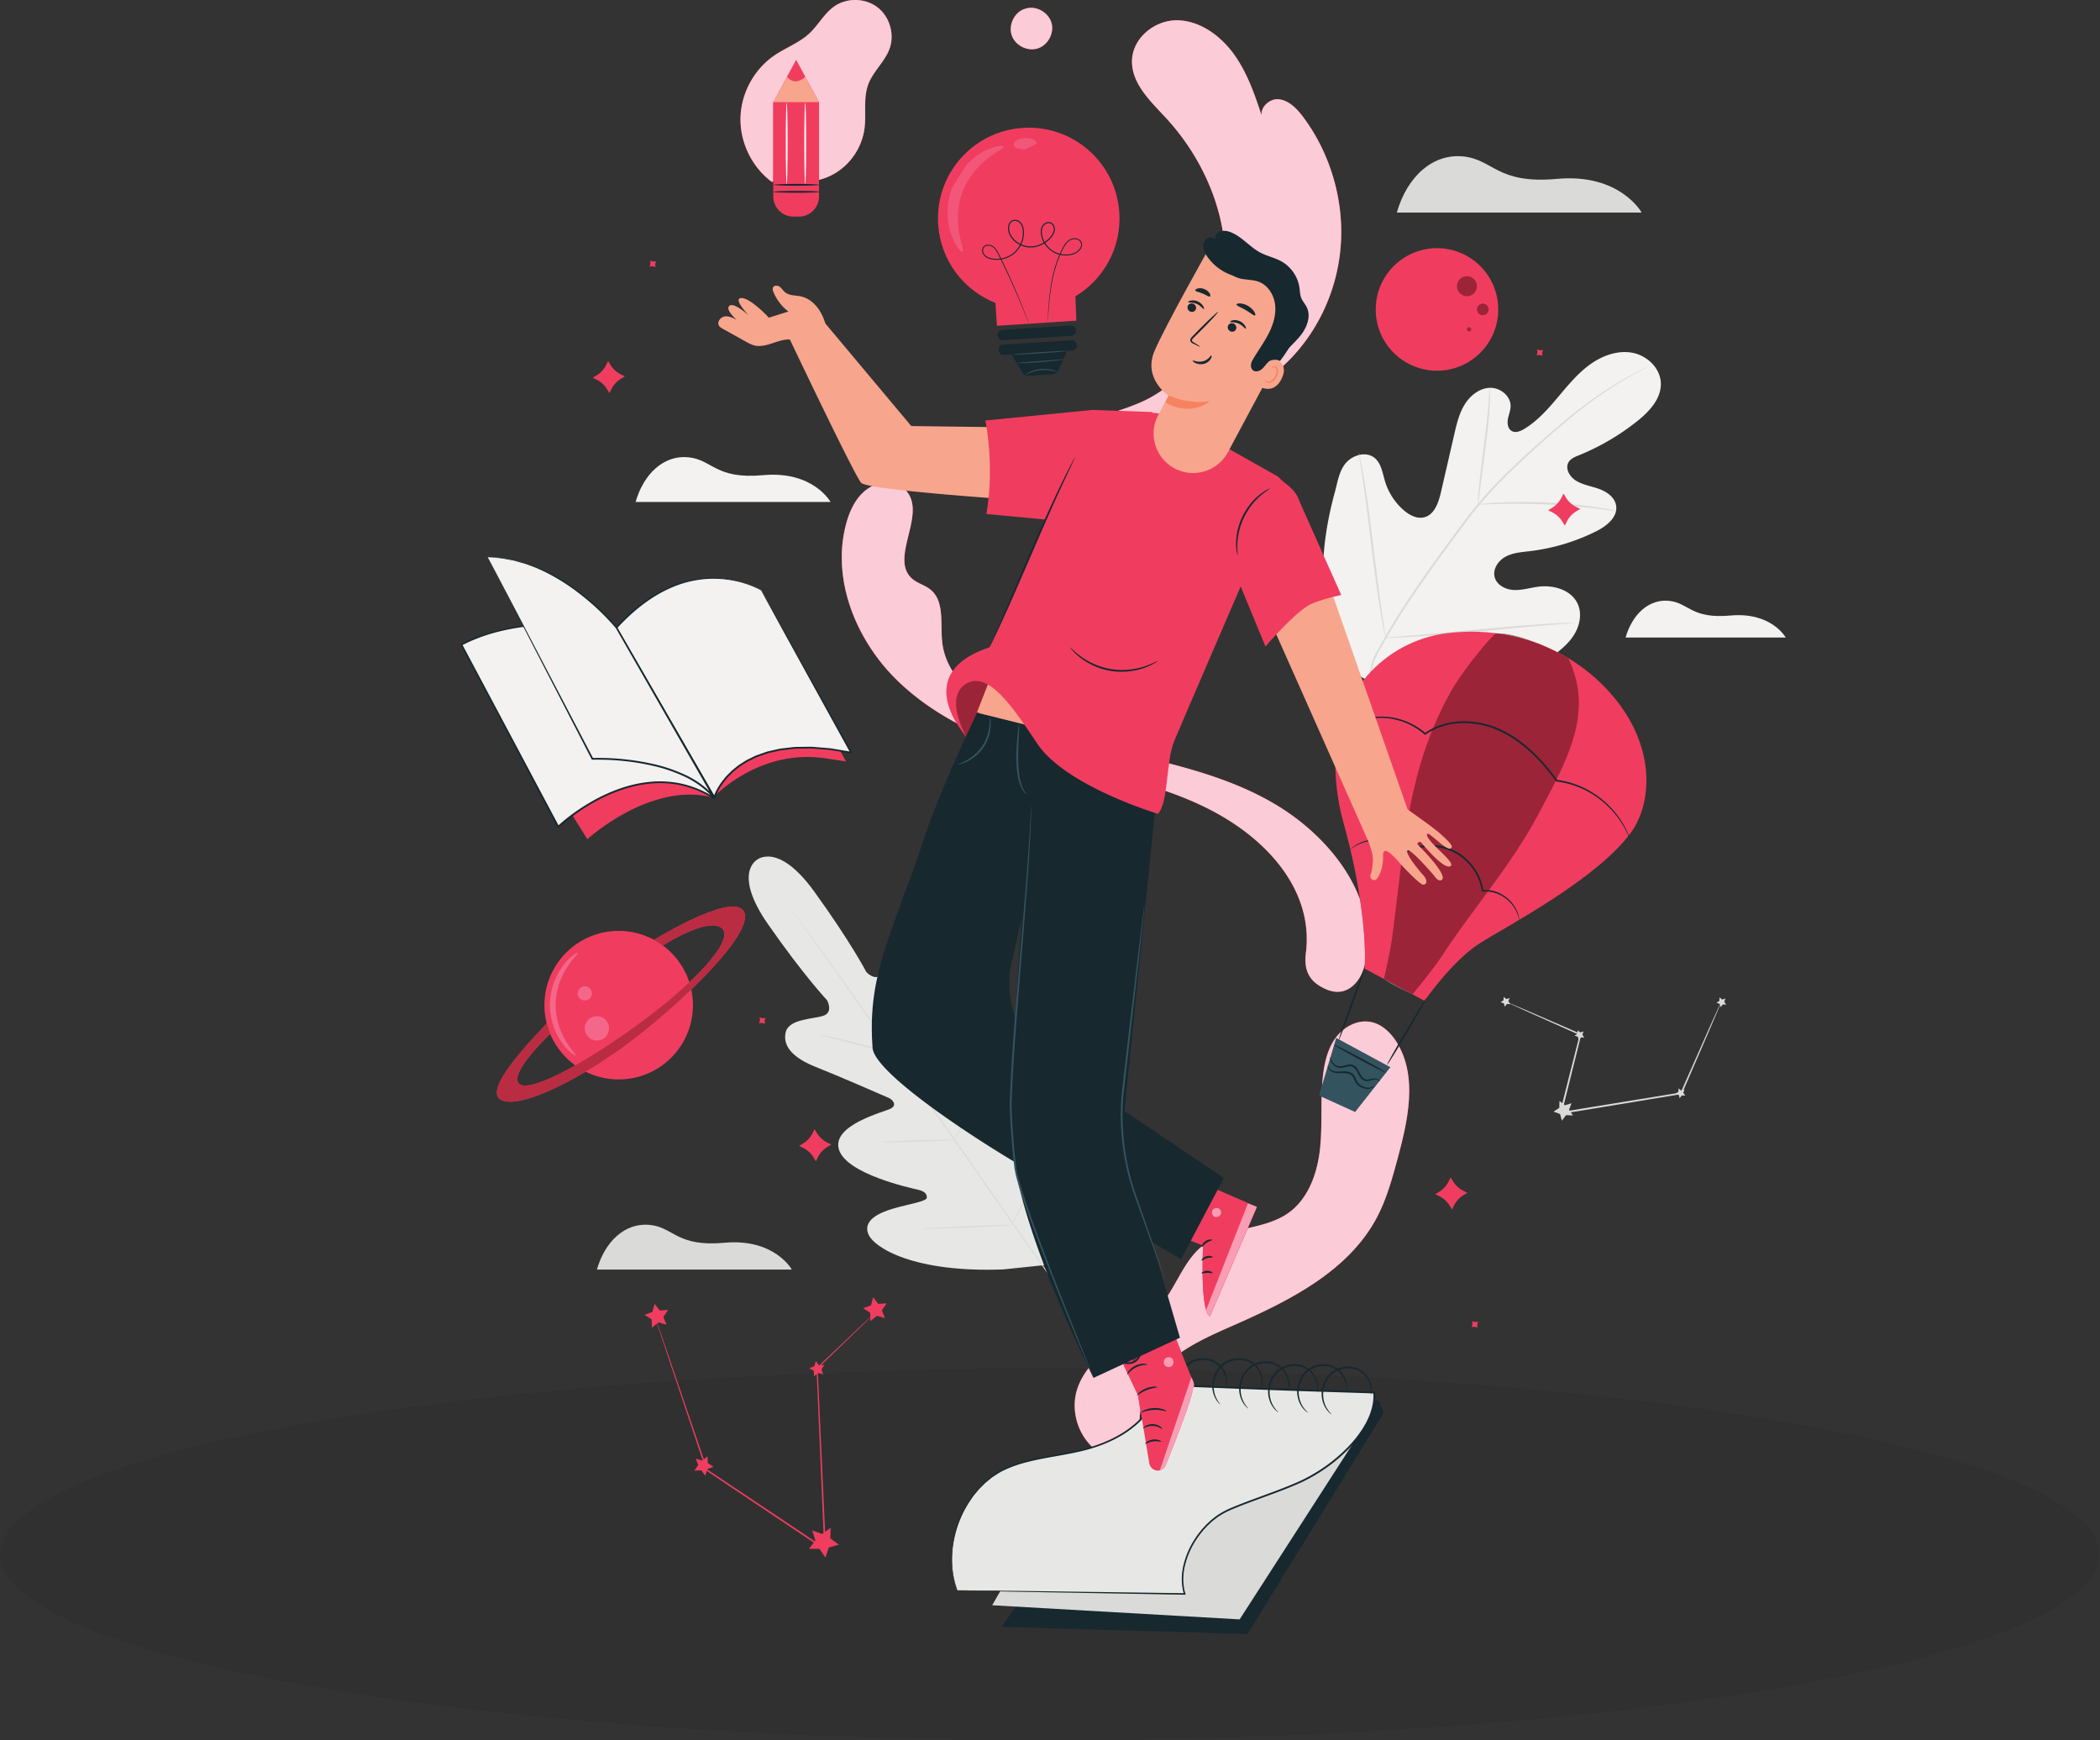 <svg width="752" height="623" fill="none" xmlns="http://www.w3.org/2000/svg"><rect width="100%" height="100%" fill="#333333" stroke="none"/><ellipse cx="375.93" cy="556.5" rx="375.836" ry="66.5" fill="#000" fill-opacity=".07"/><path d="M500.199 76.096h87.668s-7.752-14.108-30.319-12.055c-21.552 1.961-22.648-6.94-33.605-8.036-10.96-1.096-20.092 7.305-23.744 20.09z" fill="#DADBD8"/><path d="M271.052 307.854s-8.782 4.752 4.005 23.094c12.786 18.344 21.106 27.15 21.106 27.15s2.417 4.335-1.34 5.578c-3.758 1.244-12.435 1.058-13.502 6.014-1.108 5.139 3.083 9.266 10.848 12.322 7.765 3.056 24.531 10.374 26.045 11.042 1.486.658 3.153 2.599.729 3.856-2.424 1.256-21.246 5.882-18.516 14.683 2.729 8.799 25.76 13.759 28.268 14.348 2.507.592 3.215 1.521 3.201 2.856-.013 1.333-6.486 2.292-11.786 3.825-5.3 1.536-11.175 4.244-9.175 9.19 2 4.945 16.475 13.918 48.444 12.663l14.776-1.553 6.292-13.532c11.7-29.778 7.987-46.397 3.975-49.913-4.012-3.516-8.503 1.143-11.696 5.643-3.192 4.5-6.226 10.298-7.49 9.873-1.264-.427-1.909-1.401-1.642-3.963.266-2.562 3.157-25.944-4.255-31.416-7.413-5.47-17.972 10.783-19.956 12.659-1.984 1.876-3.269-.337-3.4-1.956-.133-1.649-1.532-19.891-1.864-28.229-.332-8.338-2.851-13.652-8.068-14.298-5.031-.621-7.711 7.634-10.12 10.774-2.409 3.14-5.708-.568-5.708-.568s-5.58-10.755-18.699-28.863c-13.117-18.107-20.643-11.169-20.643-11.169" fill="#E7E8E5"/><path d="M375.393 456.277c-9.581-13.336-26.213-37.325-40.598-57.846-14.38-20.515-27.418-39.078-36.93-52.462-4.756-6.674-8.607-12.082-11.282-15.837l-3.065-4.309-.788-1.127a6.81 6.81 0 0 1-.255-.395s.105.12.293.366l.825 1.101 3.135 4.259c2.719 3.7 6.614 9.082 11.402 15.753 9.582 13.336 22.662 31.871 37.042 52.385 14.387 20.523 30.973 44.54 40.487 57.924" fill="#DADBD8"/><path d="M293.448 370.437c.007-.032.386.02 1.066.144.68.119 1.658.32 2.865.582 2.412.525 5.725 1.336 9.365 2.297l9.308 2.495 2.824.738c.668.171 1.035.28 1.028.311-.006.032-.385-.017-1.066-.135a68.1 68.1 0 0 1-2.863-.597c-2.408-.551-5.709-1.404-9.348-2.365l-9.323-2.427-2.829-.724c-.667-.176-1.033-.288-1.027-.319zm27.332 5.491c-.124-.028 1.247-6.931 3.063-15.42 1.817-8.49 3.389-15.348 3.515-15.323.124.028-1.247 6.929-3.063 15.421-1.817 8.487-3.391 15.347-3.515 15.322zm20.667 32.505c-.027-.016.141-.369.472-.991l1.415-2.625c1.19-2.217 2.821-5.287 4.497-8.739a230.614 230.614 0 0 0 4.105-8.93l1.195-2.732c.285-.644.457-.995.487-.983.029.011-.086.384-.32 1.049-.236.666-.592 1.62-1.06 2.791a133.55 133.55 0 0 1-3.992 9.007 137.098 137.098 0 0 1-4.628 8.697 83.089 83.089 0 0 1-1.543 2.555c-.379.596-.6.916-.628.901zm-25.815.473c-.001-.03.358-.073 1.008-.121l2.752-.159c2.324-.114 5.536-.241 9.084-.352 3.551-.11 6.766-.185 9.092-.216l2.756-.012c.652.007 1.014.026 1.014.059.001.031-.358.072-1.007.12l-2.752.16c-2.325.113-5.537.24-9.087.351-3.549.11-6.764.186-9.09.216l-2.758.013c-.65-.007-1.01-.025-1.012-.059zm14.599 31.016c-.001-.032.459-.082 1.291-.143l3.526-.217a913.13 913.13 0 0 1 11.642-.543c4.548-.185 8.665-.327 11.648-.408l3.53-.069c.835-.007 1.298.005 1.299.036.001.032-.459.082-1.291.142-.918.056-2.102.13-3.526.219-2.978.163-7.094.356-11.643.541-4.547.186-8.664.328-11.647.407-1.424.029-2.61.055-3.53.072-.835.007-1.298-.005-1.299-.037zm32.138-1.534c-.028-.014.176-.466.567-1.27.432-.875.995-2.015 1.673-3.392 1.41-2.866 3.34-6.831 5.348-11.268a373.26 373.26 0 0 0 4.958-11.45l1.452-3.492c.346-.824.552-1.274.581-1.262.029.012-.119.482-.415 1.326-.294.846-.74 2.059-1.316 3.551a215.676 215.676 0 0 1-4.84 11.517 219.635 219.635 0 0 1-5.477 11.227 135.268 135.268 0 0 1-1.805 3.328c-.44.777-.698 1.2-.726 1.185z" fill="#DADBD8"/><path d="M486.363 241.617c-15.875-17.796-14.348-43.487-8.343-65.484 1.003-3.671 1.521-7.67 4.049-10.5 2.532-2.831 7.166-4.076 10.11-1.732 2.442 1.945 2.882 5.426 3.794 8.434a22.252 22.252 0 0 0 6.718 10.348c2.066 1.782 4.806 3.22 7.436 2.488 3.61-1.005 5.032-5.326 5.881-9.014l4.747-20.614c.849-3.686 1.729-7.448 3.701-10.67 1.972-3.223 5.272-5.87 9.005-6.022 3.736-.15 7.588 2.895 7.474 6.674-.047 1.572-.722 3.056-.982 4.608-.26 1.553.052 3.412 1.403 4.181 1.368.78 3.088.085 4.443-.732 4.681-2.816 8.393-6.995 11.93-11.185 3.539-4.192 7.032-8.514 11.439-11.751 4.408-3.237 9.94-5.32 15.281-4.369 5.344.95 10.19 5.534 10.296 11.026.107 5.506-4.168 10.054-8.458 13.475a84.419 84.419 0 0 1-20.972 12.256c-1.356.549-2.824 1.141-3.592 2.4-1.38 2.264.368 5.253 2.601 6.635 2.527 1.564 5.571 1.982 8.361 3.001 2.791 1.017 5.6 3.021 6.044 5.991.616 4.12-3.464 7.318-7.172 9.168a72.344 72.344 0 0 1-23.682 7.092c-2.943.349-5.999.544-8.634 1.928-2.634 1.386-4.737 4.384-4.03 7.288.704 2.909 3.894 4.541 6.856 4.685 2.96.147 5.864-.792 8.809-1.171 5.512-.712 11.961 1.184 14.167 6.324 1.449 3.379.688 7.426-1.2 10.596-1.888 3.171-4.772 5.606-7.736 7.776-10.363 7.594-22.556 12.794-35.258 14.082-12.698 1.29-23.834-.184-34.486-7.212z" fill="#F3F2F1"/><path d="M489.578 243.756c2.884-8.593-.132-4.28 5.802-14.684 5.914-10.417 13.344-21.299 21.507-32.413l6.073-8.207c1.999-2.689 3.983-5.356 6.084-7.844 4.18-4.997 8.58-9.481 12.891-13.608 4.308-4.131 8.549-7.892 12.539-11.38 3.998-3.483 7.788-6.657 11.364-9.403 7.14-5.521 13.413-9.284 17.825-11.692a127.036 127.036 0 0 1 5.133-2.676c.571-.274 1.019-.492 1.356-.654.307-.144.466-.212.471-.2.007.01-.143.1-.44.264l-1.324.716c-1.165.624-2.885 1.545-5.068 2.79a142.218 142.218 0 0 0-17.655 11.846c-3.548 2.764-7.309 5.953-11.286 9.448-3.97 3.506-8.19 7.278-12.476 11.41-4.287 4.13-8.66 8.608-12.811 13.582-2.085 2.477-4.048 5.124-6.051 7.82-1.996 2.697-4.018 5.434-6.068 8.205-8.156 11.105-15.582 21.949-21.51 32.317-5.946 10.355-2.958 5.98-5.891 14.523" fill="#DADBD8"/><path d="M529.243 180.629c-.047-.004-.04-.593.013-1.656.047-1.064.167-2.599.343-4.493.348-3.788 1.007-9.006 1.753-14.752.751-5.751 1.332-10.962 1.622-14.744.149-1.892.256-3.424.314-4.484.067-1.06.126-1.647.174-1.647.048.001.081.588.097 1.652.024 1.065-.007 2.605-.096 4.507-.163 3.805-.671 9.045-1.42 14.801-.753 5.671-1.433 10.799-1.955 14.719l-.562 4.464c-.136 1.054-.234 1.637-.283 1.633z" fill="#DADBD8"/><path d="M578.671 182.993c-.011.047-.703-.035-1.944-.221-1.239-.18-3.032-.45-5.258-.711-4.445-.56-10.614-1.116-17.446-1.433-6.836-.304-13.032-.318-17.515-.196-2.243.044-4.057.128-5.311.178-1.253.056-1.949.066-1.954.018-.004-.05.685-.15 1.937-.291a92.497 92.497 0 0 1 5.313-.403c4.491-.248 10.71-.314 17.566-.01 6.852.32 13.037.956 17.48 1.644 2.224.325 4.01.67 5.24.934 1.225.271 1.898.442 1.892.491zm-82.503 45.347c-.024.005-.088-.22-.188-.654l-.404-1.904c-.344-1.654-.777-4.062-1.276-7.044-.998-5.964-2.12-14.244-3.233-23.397-1.115-9.159-2.157-17.437-3.029-23.413l-1.055-7.074-.276-1.928c-.056-.441-.075-.676-.051-.681.024-.003.087.221.188.656l.404 1.903c.344 1.654.778 4.062 1.275 7.044 1 5.962 2.12 14.244 3.235 23.401 1.114 9.155 2.156 17.433 3.029 23.409.435 2.906.789 5.298 1.055 7.074l.276 1.928c.054.442.073.676.05.68z" fill="#DADBD8"/><path d="M563.864 222.966c.002.024-.236.062-.685.11l-1.971.18c-1.817.146-4.269.346-7.253.586-6.123.498-14.572 1.282-23.908 2.16-9.339.88-17.804 1.587-23.939 1.958-3.068.185-5.552.312-7.27.362l-1.978.048c-.453.004-.69-.008-.692-.032 0-.024.235-.06.684-.11a801.25 801.25 0 0 0 1.972-.178c1.818-.148 4.268-.345 7.251-.588 6.124-.496 14.575-1.28 23.913-2.16 9.336-.88 17.799-1.586 23.935-1.956 3.069-.186 5.552-.312 7.271-.364.793-.018 1.446-.036 1.978-.048.452-.002.691.007.692.032zm52.511 135.695c.015.006-.061.218-.221.622l-.731 1.777-2.845 6.703c-2.507 5.797-6.047 13.99-10.274 23.769l-.062.144-.156.027-32.294 5.334-10.825 1.77-.492.08.123-.483c2.63-10.385 5.054-19.949 7.113-28.072l.152.311c-7.884-3.524-14.391-6.431-18.976-8.482l-5.236-2.385c-.567-.268-1.019-.48-1.364-.644-.307-.149-.461-.232-.455-.245.006-.012.171.046.488.17l1.396.572 5.294 2.252 19.069 8.271.208.089-.056.222c-2.024 8.132-4.409 17.704-7 28.101l-.369-.401 10.824-1.779c11.764-1.915 22.824-3.713 32.305-5.255l-.219.17c4.318-9.74 7.934-17.899 10.492-23.674l2.994-6.636.81-1.742c.188-.394.292-.592.307-.586z" fill="#DADBD8"/><path d="m562.752 394.993-.882 2.324 1.413 2.044-2.483-.122-1.508 1.978-.65-2.399-2.347-.823 2.081-1.362.058-2.484 1.937 1.557 2.381-.713zm-22.173-37.671-.44 1.156.704 1.017-1.235-.06-.751.983-.324-1.195-1.166-.408 1.034-.677.03-1.236.962.775 1.186-.355zm62.627 32.757-.439 1.155.703 1.017-1.235-.06-.749.983-.324-1.192-1.167-.411 1.035-.677.029-1.235.963.775 1.184-.355zm-36.14-20.797-.439 1.157.704 1.016-1.235-.061-.75.985-.324-1.195-1.167-.409 1.035-.676.028-1.237.965.774 1.183-.354zm50.812-11.778-.439 1.158.703 1.016-1.235-.06-.749.984-.324-1.195-1.167-.409 1.035-.676.028-1.238.964.775 1.184-.355zM213.75 454.533h69.801s-6.173-11.233-24.14-9.597c-17.159 1.56-18.032-5.527-26.757-6.399-8.725-.873-15.995 5.816-18.904 15.996z" fill="#DADBD8"/><path d="M227.609 179.715h69.8s-6.172-11.232-24.139-9.597c-17.159 1.561-18.031-5.527-26.757-6.399-8.724-.872-15.996 5.817-18.904 15.996zm354.506 48.541h57.349s-5.072-9.229-19.833-7.885c-14.098 1.282-14.815-4.54-21.983-5.258-7.169-.717-13.144 4.779-15.533 13.143z" fill="#F3F2F1"/><path d="M467.6 341.451c2.848-21.491-12.261-39.22-31.141-49.875-18.88-10.653-40.781-14.22-61.633-20.145-19.667-5.588-39.227-13.74-53.794-28.087-14.566-14.347-23.305-35.913-18.069-55.677 1.316-4.962 3.665-9.947 7.927-12.808 4.261-2.863 10.766-2.79 13.945 1.241 6.769 8.584-6.421 23.96 1.839 31.121 1.894 1.644 4.504 2.25 6.465 3.814 5.224 4.165 3.532 12.262 4.269 18.902 1.459 13.131 13.772 22.251 25.866 27.571 16.197 7.127 33.745 10.476 50.929 14.7 17.184 4.224 34.511 9.545 48.827 19.947 14.316 10.4 26.736 26.682 26.637 44.378-.028 4.946-.657 11.026-3.761 14.875-3.103 3.851-7.056 4.649-11.53 2.544-4.474-2.105-7.605-5.361-6.776-12.501z" fill="#F03D5F"/><path d="M478.98 355.092c-1.457 0-2.997-.383-4.604-1.139-3.985-1.875-6.905-4.663-6.909-10.295-.001-.69.043-1.425.133-2.206.234-1.763.347-3.5.346-5.211-.003-19.141-14.155-34.883-31.487-44.664-18.88-10.653-40.781-14.22-61.633-20.145-7.68-2.182-15.346-4.756-22.702-7.936l19.054-2.826c13.922 5.064 28.602 7.994 43.025 11.539 17.184 4.224 34.511 9.545 48.827 19.947 10.317 7.496 19.65 18.048 24.022 29.981 1.439 9.608 1.926 17.651 1.688 23.124-.566 2.292-1.457 4.44-2.834 6.148-1.988 2.468-4.326 3.683-6.926 3.683zm-135.929-95.935c-8.043-4.255-15.527-9.419-22.019-15.812-11.665-11.488-19.592-27.607-19.598-43.721a46.458 46.458 0 0 1 1.529-11.956c1.316-4.962 3.665-9.947 7.927-12.808 1.925-1.294 4.31-1.988 6.64-1.988 2.822 0 5.564 1.02 7.305 3.229 1.488 1.885 2.011 4.1 2.011 6.483-.002 5.688-2.991 12.336-2.994 17.78-.001 2.657.708 5.026 2.822 6.858 1.894 1.644 4.504 2.25 6.465 3.814 5.224 4.165 3.532 12.262 4.269 18.902.574 5.155 2.819 9.692 6.067 13.623a15.361 15.361 0 0 0-2.888 8.944c0 .977.092 1.956.279 2.924l2.185 3.728z" fill="#FBCBD7"/><path d="M376.263 170.621c-.681-7.959 5.249-14.891 11.993-18.607 6.746-3.716 14.468-5.225 21.422-8.521 17.264-8.185 28.24-27.445 29.05-47.2.811-19.756-7.752-39.5-21.15-54.01-5.444-5.897-12.142-12.074-12.222-20.118-.084-8.393 8.058-15.008 16.19-14.901 8.13.105 15.624 5.55 20.493 12.396 4.867 6.848 7.561 15.008 10.183 23.02-1.87-3.35 1.966-7.499 5.662-7.142 3.696.36 6.614 3.44 8.895 6.513 9.796 13.188 14.644 30.133 13.292 46.455-1.349 16.324-8.888 31.859-20.665 42.594-13.154 11.99-30.562 17.616-47.432 22.938l-35.22 11.115-.491 5.468z" fill="#F03D5F"/><path d="M376.263 170.621c-.036-.42-.054-.836-.054-1.251 0-1.326.18-2.62.514-3.87l-.46 5.121zm.46-5.123.031-.347a.988.988 0 0 1 .072-.022c-.036.122-.071.245-.103.369zm.103-.369c1.632-5.592 6.296-10.287 11.43-13.116 6.746-3.716 14.468-5.225 21.422-8.521 17.264-8.186 28.24-27.446 29.05-47.2.036-.87.054-1.738.054-2.606-.006-18.876-8.395-37.533-21.204-51.405-5.444-5.896-12.142-12.073-12.222-20.117v-.123c-.005-8.268 7.968-14.78 15.995-14.78l.195.001c8.13.106 15.624 5.55 20.493 12.396 4.581 6.448 7.237 14.056 9.72 21.61a3.89 3.89 0 0 1-.027-.443c-.004-2.701 2.819-5.31 5.702-5.31.149 0 .3.007.45.022 3.696.359 6.614 3.44 8.895 6.512 8.725 11.745 13.524 26.47 13.515 41.084a65.908 65.908 0 0 1-.223 5.372c-1.349 16.324-8.888 31.859-20.665 42.593-13.154 11.991-30.562 17.616-47.432 22.939l-35.148 11.092z" fill="#FBCBD7"/><path d="M366.466 3.356c-3.5 1.472-5.42 5.904-4.1 9.464 1.318 3.56 5.664 5.669 9.277 4.505 3.613-1.163 5.911-5.412 4.904-9.073-1.007-3.662-5.152-6.14-8.853-5.292l-1.228.396z" fill="#F03D5F"/><path d="M369.557 17.646c-3.052 0-6.12-1.934-7.192-4.826a6.848 6.848 0 0 1-.418-2.377c-.003-2.951 1.77-5.931 4.518-7.087l1.228-.396a6.67 6.67 0 0 1 1.494-.167c3.256 0 6.486 2.285 7.36 5.459a6.75 6.75 0 0 1 .237 1.79c0 3.152-2.107 6.306-5.141 7.283a6.787 6.787 0 0 1-2.086.322z" fill="#FBCBD7"/><path d="M409.895 517.112c-4.319-8.949-.556-20.107 6.324-27.281 6.877-7.172 16.272-11.267 25.367-15.272 20.072-8.841 41.322-19.378 51.529-38.792 3.444-6.548 5.404-13.752 7.34-20.89 3.748-13.82 7.26-29.511-.275-41.687-2.166-3.501-5.426-6.617-9.48-7.336-4.617-.82-9.364 1.723-12.209 5.449-2.845 3.727-4.067 8.447-4.656 13.098-1.119 8.85-.191 17.85-1.121 26.721-.932 8.872-4.176 18.148-11.494 23.249-8.886 6.195-21.566 4.804-30.197 11.35-6.968 5.285-9.62 14.452-15.071 21.291-4.58 5.75-10.99 9.679-16.862 14.1-5.872 4.423-11.552 9.819-13.547 16.893-2.072 7.349.519 15.801 6.356 20.725 5.836 4.925 14.603 6.057 21.499 2.777l-3.503-4.395z" fill="#F03D5F"/><path d="M391.03 517.947c-3.952-3.787-6.192-9.274-6.194-14.742 0-1.755.23-3.507.707-5.201 1.967-6.972 7.511-12.314 13.292-16.699l8.652 18.128.911 5.482a23.092 23.092 0 0 0-.335 3.334 30.62 30.62 0 0 1-2.955 2.592 35.36 35.36 0 0 1-5.008 3.284c-2.933 1.625-6 2.86-9.07 3.822zm31.981-33.821a2731.63 2731.63 0 0 1-6.812-17.428c5.219-6.717 7.893-15.545 14.564-20.777l.056.021s-.872 17.191 1.159 23.306c.074.614.34 1.773 1.294 2.014l13.54-31.53c5.099-1.186 10.183-2.416 14.408-5.362 7.318-5.101 10.562-14.377 11.494-23.249.93-8.871.002-17.871 1.121-26.721.589-4.651 1.811-9.371 4.656-13.098 2.483-3.253 6.415-5.604 10.445-5.604a10.1 10.1 0 0 1 1.764.155c4.054.719 7.314 3.835 9.48 7.336 3.26 5.268 4.452 11.193 4.452 17.34 0 8.063-2.05 16.505-4.177 24.347-1.936 7.138-3.896 14.342-7.34 20.89-10.207 19.414-31.457 29.951-51.529 38.792-6.367 2.804-12.882 5.652-18.575 9.568z" fill="#FBCBD7"/><path d="M276.391 65.133c-7.068-5.243-11.383-14.01-11.225-22.81.157-8.8 4.781-17.406 12.032-22.394 4.1-2.82 8.962-4.547 12.607-7.933 3.241-3.012 5.349-7.191 8.977-9.725 4.505-3.146 11.044-3.007 15.413.327 4.368 3.336 6.225 9.607 4.376 14.783-1.672 4.678-5.872 8.099-7.627 12.747-1.889 5.005-.673 10.609-1.374 15.913-.863 6.515-4.82 12.553-10.452 15.941-5.632 3.39-12.819 4.06-18.981 1.772l-3.746 1.379z" fill="#F03D5F"/><path d="M276.391 65.133c-6.944-5.152-11.23-13.703-11.229-22.345 0-.155.001-.31.004-.464.157-8.8 4.781-17.407 12.032-22.395 4.099-2.82 8.961-4.547 12.607-7.933 3.241-3.012 5.349-7.191 8.976-9.725 2.172-1.517 4.818-2.27 7.463-2.27 2.843 0 5.687.87 7.951 2.597 3.233 2.47 5.09 6.547 5.088 10.598a12.498 12.498 0 0 1-.712 4.185c-1.672 4.678-5.872 8.099-7.627 12.747-1.019 2.698-1.135 5.569-1.135 8.475-.001.852.01 1.709.01 2.563 0 1.636-.038 3.27-.25 4.875-.862 6.515-4.82 12.553-10.452 15.941a21.625 21.625 0 0 1-5.826 2.419V36.548l-8.194-15.029-8.193 15.029v28.397l-.513.188z" fill="#FBCBD7"/><path d="M286.073 77.545h-1.951a7.218 7.218 0 0 1-7.218-7.217v-33.78h16.387v33.78a7.217 7.217 0 0 1-7.218 7.217z" fill="#F03D5F"/><path d="m276.904 36.547 8.193-15.028 8.194 15.028h-16.387z" fill="#F8A58D"/><path d="M281.852 27.471s2.488 3.743 6.491 0l-3.246-5.952-3.245 5.952z" fill="#F03D5F"/><path d="M293.517 68.682c0 .182-3.73.332-8.329.332-4.601 0-8.329-.15-8.329-.332 0-.183 3.728-.331 8.329-.331 4.599 0 8.329.148 8.329.33zm-.167-2.512c0 .184-3.655.332-8.162.332-4.509 0-8.162-.148-8.162-.332 0-.181 3.653-.33 8.162-.33 4.507 0 8.162.149 8.162.33z" fill="#17282F"/><path d="M281.714 36.788c.183 0 .331 6.541.331 14.608 0 8.068-.148 14.608-.331 14.608-.183 0-.331-6.54-.331-14.608 0-8.067.148-14.608.331-14.608zm6.629 0c.183 0 .331 6.541.331 14.608 0 8.068-.148 14.608-.331 14.608-.183 0-.331-6.54-.331-14.608 0-8.067.148-14.608.331-14.608z" fill="#FAFAF9"/><path d="m419.271 498.281 74.446 3.186 1.796 4.337L446.723 585l-88.083-2.567 60.631-84.152z" fill="#17282F"/><path d="m355.298 574.714 88.613 5.059 46.283-71.825-32.499 2.642-82.257 28.966-20.14 35.158z" fill="#DADBD8"/><path d="m342.854 569.388 81.372 1.282c-3.382-10.408 4.59-25.07 15.529-30.003 7.251-3.269 20.896-7.502 27.935-11.114 13.376-6.863 25.465-19.858 24.408-31.008l-33.42-1.064-42.656-1.65c-3.567 10.582-11.195 17.514-22.795 21.683-10.379 3.732-22.192 3.723-32.316 7.963-16.295 6.825-24.125 28.937-18.057 43.911z" fill="#E7E8E5"/><path d="M342.854 569.387s-.078-.173-.206-.525c-.132-.369-.316-.891-.557-1.571-.284-.681-.449-1.58-.693-2.633-.292-1.048-.39-2.299-.56-3.706a37.44 37.44 0 0 1 .644-10.343c.828-3.995 2.402-8.495 5.218-12.915.731-1.087 1.434-2.235 2.343-3.272.441-.529.855-1.091 1.332-1.608l1.504-1.524c.487-.533 1.048-1 1.627-1.46.576-.46 1.134-.959 1.742-1.402 1.278-.802 2.514-1.738 3.962-2.364 5.638-2.843 12.376-4.042 19.389-5.312 3.517-.64 7.139-1.31 10.775-2.31 3.62-1.026 7.265-2.397 10.726-4.316a35.36 35.36 0 0 0 5.008-3.284 29.962 29.962 0 0 0 4.443-4.195c2.733-3.093 4.793-6.852 6.181-10.913l.075-.216.228.008 35.54 1.356c12.323.484 25.087.818 38.151 1.256.801.025 1.602.05 2.382.076l.294.009.025.291c.225 2.577-.245 5.141-1.076 7.521-.379 1.211-.959 2.331-1.491 3.467-.628 1.084-1.214 2.191-1.945 3.2-2.775 4.143-6.329 7.61-10.08 10.657a59.693 59.693 0 0 1-12.165 7.516c-4.294 1.93-8.64 3.504-12.896 5.077-4.256 1.575-8.464 3.067-12.46 4.806-1.96.913-3.843 1.954-5.475 3.323-.865.617-1.587 1.398-2.376 2.089-.696.787-1.471 1.499-2.089 2.337-2.628 3.224-4.603 6.878-5.691 10.696-1.152 3.791-1.281 7.802-.201 11.384l.109.36-.371-.005c-24.648-.439-44.982-.799-59.178-1.051l-16.411-.333-4.305-.107a38.353 38.353 0 0 1-1.472-.064s.501-.02 1.473-.018c.993.006 2.432.017 4.307.028l16.413.185 59.181.818-.261.355c-1.129-3.712-.996-7.837.171-11.709 1.104-3.901 3.106-7.622 5.777-10.912.631-.855 1.417-1.584 2.127-2.385.804-.709 1.54-1.506 2.424-2.139 1.66-1.399 3.601-2.479 5.6-3.411 4.029-1.76 8.236-3.257 12.49-4.837 4.252-1.579 8.592-3.155 12.846-5.072a59.15 59.15 0 0 0 12.025-7.442c3.708-3.014 7.219-6.445 9.943-10.515.718-.993 1.29-2.075 1.906-3.136.516-1.11 1.084-2.204 1.451-3.379.807-2.313 1.255-4.782 1.041-7.242l.319.3c-.78-.025-1.581-.05-2.383-.077-13.065-.437-25.828-.776-38.152-1.269l-35.542-1.394.302-.206c-1.417 4.125-3.524 7.957-6.316 11.105a30.34 30.34 0 0 1-4.533 4.264 35.853 35.853 0 0 1-5.089 3.324c-3.512 1.938-7.196 3.313-10.856 4.341-3.67.999-7.308 1.663-10.828 2.293-7.019 1.248-13.716 2.426-19.28 5.207-1.43.61-2.65 1.529-3.911 2.311-.603.435-1.153.924-1.724 1.376-.572.452-1.128.908-1.611 1.435l-1.492 1.497c-.474.51-.886 1.064-1.324 1.583-.905 1.022-1.605 2.157-2.333 3.227-2.812 4.362-4.401 8.817-5.251 12.773-.844 3.976-.904 7.469-.73 10.272.156 1.397.236 2.644.512 3.689.226 1.051.374 1.951.642 2.635l.508 1.581c.112.357.158.544.158.544z" fill="#17282F"/><path d="M438.882 497.151c-.059-.019.106-.523.182-1.455a8.235 8.235 0 0 0-.638-3.844c-.628-1.513-1.874-3.192-3.847-4.122-1.943-.936-4.511-1.13-6.856-.245-2.364.867-4.068 2.792-4.953 4.768a9.845 9.845 0 0 0-.784 5.667 9.653 9.653 0 0 0 1.39 3.662c.506.793.88 1.166.839 1.206-.023.025-.464-.289-1.049-1.059-.583-.761-1.3-2.012-1.642-3.727a10.077 10.077 0 0 1 .688-6c.906-2.106 2.719-4.197 5.278-5.137 2.525-.952 5.274-.723 7.357.317 2.12 1.041 3.411 2.881 4.013 4.496.628 1.64.614 3.099.462 4.047-.082.477-.176.84-.272 1.075-.091.239-.147.359-.168.351z" fill="#17282F"/><path d="M451.635 497.151c-.06-.019.105-.523.182-1.455a8.235 8.235 0 0 0-.638-3.844c-.627-1.513-1.875-3.191-3.847-4.122-1.943-.936-4.509-1.13-6.857-.245-2.363.867-4.067 2.792-4.954 4.768a9.843 9.843 0 0 0-.782 5.667 9.62 9.62 0 0 0 1.39 3.662c.504.793.88 1.166.839 1.206-.021.025-.464-.289-1.051-1.059-.581-.761-1.3-2.012-1.638-3.727a10.066 10.066 0 0 1 .685-6c.907-2.106 2.719-4.197 5.277-5.137 2.527-.952 5.276-.723 7.359.317 2.121 1.041 3.411 2.881 4.015 4.496.625 1.64.612 3.099.458 4.047-.078.477-.176.84-.272 1.075-.088.239-.145.359-.166.351z" fill="#17282F"/><path d="M461.322 497.812c-.06-.015.076-.528.1-1.463a8.233 8.233 0 0 0-.856-3.8c-.712-1.476-2.052-3.08-4.074-3.897-1.992-.824-4.566-.876-6.86.141-2.31 1-3.902 3.019-4.676 5.04a9.856 9.856 0 0 0-.46 5.704 9.647 9.647 0 0 0 1.596 3.577c.548.763.944 1.114.906 1.158-.022.025-.48-.263-1.108-.997-.626-.727-1.412-1.938-1.85-3.629a10.076 10.076 0 0 1 .347-6.03c.785-2.153 2.476-4.344 4.977-5.428 2.47-1.092 5.227-1.02 7.364-.099 2.176.919 3.57 2.683 4.263 4.262.719 1.601.788 3.059.688 4.014-.053.48-.128.848-.211 1.088-.076.243-.125.365-.146.359z" fill="#17282F"/><path d="M471.706 498.402c-.062-.01.048-.529.022-1.465a8.214 8.214 0 0 0-1.056-3.751c-.788-1.434-2.212-2.966-4.274-3.676-2.032-.717-4.606-.63-6.842.507-2.254 1.12-3.737 3.22-4.402 5.28a9.852 9.852 0 0 0-.158 5.72 9.65 9.65 0 0 0 1.783 3.488c.587.73 1.003 1.061.964 1.106-.017.027-.492-.235-1.159-.937-.662-.693-1.512-1.858-2.037-3.524a10.073 10.073 0 0 1 .025-6.04c.671-2.193 2.244-4.469 4.684-5.684 2.408-1.222 5.166-1.296 7.35-.489 2.221.803 3.705 2.491 4.481 4.029.803 1.563.948 3.015.9 3.974-.028.481-.084.853-.152 1.098-.063.244-.108.37-.129.364z" fill="#17282F"/><path d="M482.111 498.161c-.061-.011.033-.533-.019-1.467a8.242 8.242 0 0 0-1.16-3.718c-.829-1.414-2.294-2.906-4.376-3.555-2.053-.66-4.622-.503-6.826.697-2.223 1.182-3.644 3.324-4.252 5.403a9.864 9.864 0 0 0 .002 5.721 9.66 9.66 0 0 0 1.88 3.436c.608.715 1.032 1.034.996 1.08-.018.027-.498-.223-1.185-.904-.68-.675-1.563-1.816-2.136-3.466a10.07 10.07 0 0 1-.143-6.038c.61-2.21 2.116-4.531 4.522-5.814 2.372-1.29 5.126-1.441 7.332-.696 2.244.741 3.774 2.384 4.592 3.903.846 1.538 1.034 2.985 1.012 3.945-.012.482-.059.857-.122 1.102-.056.248-.096.374-.117.371z" fill="#17282F"/><path d="M490.879 499.327c-.062-.012.054-.53.04-1.465a8.243 8.243 0 0 0-1.012-3.763c-.772-1.444-2.178-2.992-4.231-3.726-2.024-.742-4.599-.686-6.848.425-2.268 1.093-3.775 3.176-4.464 5.228a9.857 9.857 0 0 0-.227 5.717 9.687 9.687 0 0 0 1.743 3.51c.579.738.989 1.074.952 1.118-.019.026-.489-.242-1.148-.951-.655-.702-1.491-1.877-1.997-3.549a10.086 10.086 0 0 1 .098-6.039c.696-2.183 2.296-4.443 4.751-5.627 2.42-1.196 5.18-1.237 7.353-.404 2.212.829 3.676 2.533 4.434 4.084.785 1.569.913 3.022.853 3.981-.032.481-.093.852-.165 1.096-.066.247-.111.369-.132.365z" fill="#17282F"/><path d="M529.227 226.193c-3.503-.099-7.22.026-11.025.498-22.976 2.847-40.095 22.582-40.05 45.732.015 6.74.734 14.286 2.851 21.796 6.409 22.742 8.388 42.791 7.648 52.552l21.463 11.538s9.936-14.275 19.533-20.434c9.596-6.157 41.549-22.617 54.199-39.541 8.156-10.909 9.721-33.299-9.718-52.88-11.877-11.964-28.05-18.787-44.901-19.261z" fill="#F03D5F"/><path d="m478.492 371.609 19.39 10.478-12.622 16.028-12.924-5.874 6.156-20.632z" fill="#33535F"/><path d="M479.434 372.253c-.172-.062 1.752-5.817 4.296-12.853 2.546-7.037 4.749-12.689 4.921-12.628.172.061-1.753 5.816-4.299 12.853-2.544 7.036-4.746 12.691-4.918 12.628zm17.225 9.045c-.158-.092 2.88-5.528 6.784-12.14 3.905-6.614 7.197-11.898 7.354-11.806.158.094-2.878 5.53-6.785 12.143-3.903 6.612-7.196 11.896-7.353 11.803z" fill="#17282F"/><path d="M505.803 355.994s-7.895-3.665-10.244-5.508l10.244 5.507v.001zm-10.245-5.504.001-.004-.001.004z" fill="#8C8F8F"/><path d="M551.244 230.584a66.677 66.677 0 0 0-14.857-3.803l.128-.001c4.4 0 9.962 1.817 14.729 3.804z" fill="#858889"/><path d="m505.803 355.992-10.244-5.506c.059-.22 2.261-9.812 2.877-14.318 4.407-32.268 5.12-59.941 20.998-88.377 4.718-8.452 15.388-20.939 16.257-20.988.229-.013.46-.02.696-.021a66.62 66.62 0 0 1 14.857 3.802c5.747 2.396 10.336 5.039 10.336 5.039 9.387 19.49-.374 36.436-10.518 55.544-10.143 19.109-23.006 33.217-34.854 51.319-2.948 4.502-10.346 13.437-10.405 13.506z" fill="#9C2438"/><path d="M583.93 301.197c-.016.004-.111-.205-.278-.616-.18-.405-.382-1.028-.742-1.802a32.619 32.619 0 0 0-3.746-6.303c-1.91-2.495-4.572-5.316-8.236-7.684-3.605-2.423-8.248-4.341-13.509-5l-.129-.017-.076-.103c-2.467-3.325-5.295-6.759-8.663-9.944-3.361-3.175-7.297-6.099-11.825-8.141-4.519-2.016-9.387-2.911-13.976-2.666-4.594.232-8.9 1.692-12.234 4.078l-.192.137-.178-.156a24.09 24.09 0 0 0-13.063-5.805c-4.332-.5-8.176.297-11.107 1.416a24.673 24.673 0 0 0-6.38 3.59c-.67.524-1.17.951-1.496 1.251-.329.295-.506.443-.518.431-.012-.011.142-.182.452-.502.304-.322.786-.774 1.445-1.326a23.535 23.535 0 0 1 6.368-3.776 23.749 23.749 0 0 1 11.291-1.575c4.397.457 9.293 2.272 13.402 5.849l-.37-.018c3.417-2.474 7.844-3.99 12.544-4.238 4.7-.261 9.668.646 14.282 2.706 4.615 2.081 8.607 5.057 11.999 8.277 3.397 3.231 6.233 6.701 8.699 10.06l-.206-.12c5.368.7 10.075 2.688 13.712 5.181 3.696 2.438 6.359 5.328 8.248 7.883 1.883 2.577 2.987 4.857 3.635 6.441.335.791.509 1.428.659 1.846.14.421.204.641.188.646zm-39.898 28.333c-.131.046-.105-1.94-1.851-4.664-.881-1.322-2.197-2.825-4.121-3.956-1.877-1.164-4.391-1.945-7.103-1.682l-.268.025-.041-.265c-.429-2.759-1.572-5.691-3.521-8.291-1.939-2.587-4.654-4.894-7.962-6.181-2.717-1.081-5.609-1.463-8.326-1.276-2.723.194-5.26.968-7.415 2.093l-.204.108-.157-.168c-2.146-2.298-4.915-3.589-7.454-4.037-2.549-.516-4.873-.256-6.682.209-3.67.999-5.232 2.772-5.306 2.634-.009-.012.087-.111.286-.29.205-.169.485-.457.909-.753.835-.604 2.161-1.388 4.016-1.934 1.841-.529 4.227-.843 6.867-.353a13.922 13.922 0 0 1 7.805 4.121l-.361-.061a19.375 19.375 0 0 1 7.649-2.212c2.807-.204 5.8.18 8.617 1.303 3.436 1.337 6.242 3.737 8.23 6.418 2 2.695 3.156 5.734 3.57 8.586l-.31-.24c2.869-.248 5.481.613 7.405 1.852 1.971 1.206 3.293 2.788 4.157 4.173a11.23 11.23 0 0 1 1.422 3.512c.093.427.108.765.137.988.024.224.028.34.012.341zm-49.899 57.603c-.049.039-.21-.264-.712-.47-.5-.21-1.306-.238-2.266.068-.492.132-1.05.313-1.715.314-.668.012-1.407-.312-1.917-.845-1.03-1.072-1.42-2.621-2.394-3.691-.482-.522-1.113-.793-1.786-.753-.672.027-1.347.249-2.02.405-.67.16-1.378.26-2.034.108a3.603 3.603 0 0 1-1.588-.813c-.822-.721-1.182-1.571-1.276-2.155-.1-.592-.005-.918.028-.914.056 0 .054.324.222.852.16.522.556 1.257 1.324 1.854.38.292.856.546 1.398.636.536.106 1.139.01 1.779-.161.643-.16 1.331-.413 2.141-.46.815-.072 1.723.304 2.295.945 1.127 1.284 1.48 2.808 2.351 3.723.421.449.946.701 1.49.72.548.023 1.087-.113 1.59-.22 1.016-.264 1.962-.168 2.493.156.543.321.627.7.597.701zm2.223-3.11c-.085.161-4.321-1.931-9.458-4.671-5.139-2.743-9.234-5.093-9.148-5.255.086-.161 4.32 1.93 9.46 4.671 5.136 2.74 9.233 5.093 9.146 5.255z" fill="#17282F"/><path d="M492.504 388.913c.012.051-.269.134-.737.351-.238.105-.508.265-.876.413-.371.155-.848.211-1.336.176-.97-.068-2.163-.37-3.196-1.232-.514-.418-.947-1.032-1.219-1.676-.285-.632-.509-1.282-.937-1.745-.887-.948-2.322-1.049-3.512-1.007-1.224.046-2.43.082-3.372-.322-.93-.388-1.493-1.048-1.704-1.563-.219-.523-.14-.844-.109-.84.057-.007.077.296.338.723.254.421.8.952 1.643 1.242.834.3 1.93.232 3.181.151 1.216-.064 2.859-.043 4.023 1.169.552.61.776 1.335 1.042 1.928.251.608.587 1.094 1.026 1.48.873.774 1.952 1.11 2.838 1.226.899.165 1.545-.212 2.078-.364.521-.152.824-.148.829-.11z" fill="#17282F"/><path d="m346.116 264.385 33.528-4.972-16.03-22.71-8.596.508a15.333 15.333 0 0 0-14.152 18.216l5.25 8.958z" fill="#F03D5F"/><path d="m346.116 264.385-5.25-8.958a15.346 15.346 0 0 1 .973-8.977 15.333 15.333 0 0 1 13.179-9.239l8.596-.508 16.03 22.71-8.466 1.256-19.054 2.825-6.008.891z" fill="#9C2438"/><path d="M490.14 301.539c.346.959.723 2.098 1.104 3.458.328 1.166.443 2.381.363 3.59-.101 1.466-.312 3.41-.757 4.436-.552 1.271.729 2.552 1.817 1.918 1.085-.638 2.691-4.104 2.592-8.566-.099-4.462 4.453.886 6.147 2.804 1.694 1.92 7.213 7.612 8.216 7.559 1.47-.077 1.658-1.667-.079-3.544-1.759-1.901-6.547-7.875-5.489-8.721 1.04-.832 9.529 9.056 9.529 9.056s1.473 2.408 2.727 1.47c2.261-1.688-7.536-11.536-8.494-12.45-.664-.636.452-1.596 1.13-.876.696.742 8.237 10.061 10.557 8.364 1.779-1.303-7.987-8.175-8.476-10.979-.491-2.801 6.875 5.965 8.524 4.652.613-.491 1.004-.94-3.953-5.364-2.406-2.148-11.551-8.548-11.551-8.548l-27.52-78.795-21.251 12.171 34.864 78.365zM326.32 152.527l-30.751-36.7-.002.001c-.398-1.261-.878-2.492-1.505-3.658-1.536-2.863-4.079-5.359-7.254-6.052-1.949-.427-4.183-.223-5.712-1.504-.685-.574-1.141-1.391-1.858-1.922-.716-.533-1.911-.636-2.369.131-.327.545-.119 1.244.128 1.829a17.107 17.107 0 0 0 5.338 6.892c-2.884.876-7.001 2.2-7.001 2.2s-6.501-7.052-9.831-7.03c-3.33.022 2.691 6.298 2.691 6.298s-5.332-4.928-6.986-3.538c-1.653 1.388 2.584 5.046 2.584 5.046-1.346-.72-2.819-1.462-4.326-1.212-1.505.25-2.801 2.027-1.99 3.32.31.496.843.802 1.354 1.086l8.185 4.561c1.37.764 2.808 1.548 4.375 1.596 4.152.128 7.31-2.443 11.462-2.332 0 0 23.19 48.815 25.535 51.332 2.345 2.517 53.289 5.945 53.289 5.945l29.486-25.404-64.842-.885z" fill="#F8A58D"/><path d="m418.684 418.428 31.404 13.678-16.816 39.158c-3.644-1.836-2.453-25.32-2.453-25.32l-20.482-7.938 8.347-19.578z" fill="#F03D5F"/><path d="M435.483 435.719c-.363 0-.712-.103-.959-.331-.628-.577-.757-1.871-.091-2.405.32-.323.78-.496 1.236-.496.34 0 .678.096.952.297.691.504.862 1.599.34 2.276-.316.412-.916.659-1.478.659z" fill="#F89DB4"/><path d="M433.272 471.264c-.954-.242-1.22-1.4-1.294-2.015.342 1.032.768 1.749 1.294 2.015l13.54-31.531-13.54 31.531z" fill="#FDE8ED"/><path d="M433.272 471.264c-.526-.266-.952-.983-1.294-2.015a3.972 3.972 0 0 1-.03-.385l14.922-38.014 3.218 1.256-3.276 7.627-13.54 31.531z" fill="#F89DB4"/><path d="M430.347 446.492c.194.076.692-.843 1.71-1.52 1.002-.703 2.038-.832 2.038-1.04.038-.194-1.227-.399-2.446.442-1.226.83-1.494 2.083-1.302 2.118zm-.065 4.837c.166.123.848-.565 1.936-.868 1.077-.333 2.022-.122 2.096-.316.108-.166-.955-.78-2.302-.378-1.346.389-1.91 1.48-1.73 1.562zm3.914 4.445c.116-.158-.726-.834-1.984-.793-1.258.033-2.058.757-1.933.906.111.176.921-.164 1.955-.181 1.032-.043 1.862.248 1.962.068zm-8.315-11.609c.208-.005.322-.996.859-2.045.516-1.06 1.24-1.744 1.119-1.915-.091-.17-1.151.347-1.767 1.591-.625 1.24-.403 2.399-.211 2.369zm-4.246-2.928c.078.037.521-.669.832-1.965a9.74 9.74 0 0 0 .137-3.706c-.039-.23-.063-.494-.208-.79-.108-.298-.563-.635-.979-.524-.386.072-.669.369-.797.649a2.804 2.804 0 0 0-.213.78 7.477 7.477 0 0 0 .305 3.716c.451 1.271 1.031 1.887 1.097 1.837.099-.06-.308-.757-.606-1.981a8.563 8.563 0 0 1-.235-2.172c.012-.411.053-.839.137-1.275.068-.462.218-.816.448-.842.087-.01.118-.003.2.137.075.137.112.352.151.58a11.384 11.384 0 0 1 .059 3.497c-.168 1.258-.434 2.018-.328 2.059z" fill="#17282F"/><path d="M422.016 441.108c.059-.055-.462-.73-1.672-1.332a6.963 6.963 0 0 0-2.262-.655 7.07 7.07 0 0 0-1.406-.012c-.485.064-1.122.121-1.526.827-.182.381-.018.833.194 1.054.211.243.427.366.634.51a4.7 4.7 0 0 0 1.32.568 4.888 4.888 0 0 0 2.385.033c1.344-.329 1.915-1.029 1.857-1.073-.069-.106-.724.404-1.95.57a4.915 4.915 0 0 1-2.11-.172 4.415 4.415 0 0 1-1.117-.522c-.391-.24-.659-.54-.549-.679.08-.195.536-.392.936-.409a7.18 7.18 0 0 1 1.272-.03 7.725 7.725 0 0 1 2.12.46c1.173.44 1.801.952 1.874.862z" fill="#17282F"/><path d="m394.499 472.22 12.988 27.213 4.068 24.485a3.09 3.09 0 0 0 5.908.66c2.387-5.912 11.063-27.703 10-29.64-1.229-2.245-11.795-29.615-11.795-29.615l-21.169 6.897z" fill="#F03D5F"/><path d="M427.562 495.965c-.014-.002-.028-.002-.042-.002.01-.088.018-.171.023-.25.008.084.015.168.019.252z" fill="#fff"/><path d="M415.315 526.418a3.067 3.067 0 0 0 2.148-1.84c2.081-5.155 8.944-22.382 9.963-27.994l.121.003a4.63 4.63 0 0 1-.163.862c-.825 2.837-3.269 10.621-9.837 27.093a3.087 3.087 0 0 1-2.232 1.876z" fill="#F6F6F4"/><path d="m427.547 496.588-.121-.004c.041-.227.073-.433.094-.62l.042.001c.008.207.004.417-.015.623z" fill="#9BA6A6"/><path d="M427.295 494.6a43.793 43.793 0 0 1-.666-1.518v-.001l.524 1.166c.052.116.099.233.142.353z" fill="#fff"/><path d="m415.315 526.418 11.315-33.336c.277.656.502 1.173.665 1.517.128.362.212.736.248 1.114a5.167 5.167 0 0 1-.023.25 9.618 9.618 0 0 1-.094.621c-1.019 5.612-7.882 22.839-9.963 27.994a3.067 3.067 0 0 1-2.148 1.84zm3.143-36.967c-.327 0-.652-.085-.927-.266-.716-.475-.976-1.507-.616-2.282.207-.622.957-.98 1.668-.98.281 0 .557.057.789.176.818.417 1.068 1.799.579 2.576-.313.5-.907.776-1.493.776z" fill="#F89DB4"/><path d="M416.199 511.575c-.122.146-1.39-1.015-3.374-1.054-1.982-.099-3.326.972-3.437.817-.055-.057.196-.427.8-.807.595-.38 1.567-.708 2.66-.671 1.096.038 2.042.433 2.608.855.575.42.801.808.743.86zm-.304 4.565c-.076.177-1.361-.32-2.967-.088-1.61.196-2.72 1.012-2.841.861-.143-.104.917-1.283 2.753-1.517 1.832-.255 3.164.605 3.055.744zm1.829-10.923c-.07.188-2.044-.587-4.57-.444-2.532.102-4.42 1.062-4.508.882-.111-.126 1.761-1.428 4.474-1.545 2.714-.144 4.702.969 4.604 1.107zm-3.258-8.602c.001.199-1.803.247-3.812 1.063-2.022.791-3.364 1.997-3.499 1.853-.137-.1 1.083-1.613 3.253-2.468 2.16-.873 4.088-.615 4.058-.448zm-3.611-8.085c-.014.197-1.954-.033-3.999 1.002-2.068.988-3.071 2.664-3.235 2.555-.07-.038.075-.518.544-1.17.464-.648 1.292-1.433 2.399-1.98 1.108-.543 2.236-.719 3.035-.69.801.026 1.27.204 1.256.283zm-4.64-.557c-.035.017-.264-.325-.505-1.024a7.903 7.903 0 0 1-.398-3.095c.067-.645.08-1.44.687-2.148.299-.355.899-.54 1.389-.322.483.21.787.613.994 1.047.756 1.757.016 4.121-1.835 5.253-1.875 1.103-4.165.78-5.624-.376-.347-.313-.68-.74-.676-1.3 0-.564.475-1.001.899-1.111.872-.243 1.598-.006 2.236.129a8.824 8.824 0 0 1 2.837 1.293c.604.423.875.73.848.76-.063.115-1.301-1.039-3.792-1.598-.615-.11-1.34-.273-1.952-.063-.3.1-.495.325-.492.602-.007.268.207.588.493.828 1.214.936 3.31 1.227 4.88.27 1.57-.939 2.216-3.016 1.622-4.438-.15-.34-.392-.64-.663-.76a.677.677 0 0 0-.771.167c-.438.457-.537 1.194-.613 1.808-.252 2.541.569 4.05.436 4.078z" fill="#17282F"/><path d="m361.722 347.131 4.154-18.55c-.878 11.794-1.681 24.098-2.256 35.899a36.687 36.687 0 0 1-1.898-17.349zm76.541 74.621-35.608-23.969 11.784-115.724-33.729-19.698-30.846-7.146s-12.881 26.798-18.61 43.953c-12.183 36.488-20.735 49.563-18.782 76.011.619 8.37 31.531 29.31 51.051 40.942.268 2.671.611 5.004 1.036 6.93 6.671 30.155 27.032 70.26 27.032 70.26l30.945-14.387-9.985-34.196 10.399 6.065 15.313-29.041z" fill="#17282F"/><path d="M391.591 493.31c-.011.004-.092-.161-.24-.488l-.642-1.459-2.392-5.645a1488.68 1488.68 0 0 1-8.54-20.864c-3.522-8.842-7.716-19.374-11.94-31.238a223.986 223.986 0 0 1-3.052-9.182c-.429-1.6-.968-3.174-1.25-4.868-.08-.417-.175-.836-.244-1.256l-.148-1.261-.283-2.545a244.132 244.132 0 0 1-.887-10.418 214.279 214.279 0 0 1-.277-5.341c-.064-1.787-.145-3.613-.041-5.428.522-14.543 1.745-28.325 2.75-40.872l2.786-33.317c.768-9.486 1.305-17.167 1.609-22.479.167-2.654.259-4.719.32-6.117l.087-1.592c.022-.359.041-.543.052-.543.012 0 .017.186.016.544l-.022 1.595a182.111 182.111 0 0 1-.194 6.126c-.227 5.32-.692 13.01-1.4 22.502-.755 9.498-1.651 20.792-2.646 33.332-.97 12.541-2.176 26.338-2.697 40.833-.103 1.812-.021 3.596.041 5.389.068 1.79.163 3.566.274 5.328.22 3.523.516 6.991.873 10.391l.28 2.537.145 1.259c.068.413.16.816.239 1.223.265 1.629.803 3.216 1.223 4.797.957 3.141 1.98 6.196 3.022 9.161 4.186 11.858 8.335 22.406 11.8 31.267l8.343 20.939 2.277 5.69.58 1.486c.128.336.188.509.178.514zM367.79 284.489c-.028.034-.312-.195-.812-.659-.463-.488-1.027-1.308-1.504-2.419-.96-2.229-1.446-5.554-1.519-9.181-.067-3.639.203-6.915.441-9.273.247-2.359.446-3.81.535-3.804.093.006.059 1.476-.068 3.84-.119 2.364-.312 5.626-.247 9.222.074 3.587.479 6.839 1.292 9.024.406 1.09.882 1.904 1.267 2.424.419.492.644.79.615.826zm-13.316-27.544c.066-.013.388 1.213.264 3.239-.111 2.005-.794 4.829-2.552 7.41-1.76 2.582-4.138 4.25-5.964 5.087-1.839.855-3.099 1.005-3.11.937-.032-.109 1.17-.42 2.898-1.354 1.721-.919 3.948-2.576 5.629-5.043 1.679-2.467 2.407-5.144 2.633-7.081.238-1.951.088-3.184.202-3.195zm55.332 67.281c.012.002.009.122-.007.354l-.087 1.029-.397 3.949c-.379 3.482-.919 8.428-1.581 14.52-1.394 12.296-3.307 29.2-5.42 47.872-.818 9.348-.002 18.346 1.752 26.272.868 3.972 2.016 7.663 3.224 11.075l3.334 9.519 4.784 13.798 1.268 3.764c.13.401.232.727.315.984.068.223.097.339.085.343-.01.004-.061-.104-.149-.32-.097-.252-.221-.568-.376-.963l-1.385-3.721c-1.195-3.289-2.892-7.968-4.983-13.728l-3.409-9.493c-1.235-3.414-2.415-7.131-3.303-11.124-1.8-7.975-2.641-17.042-1.817-26.462 2.082-18.724 4.15-35.613 5.614-47.864l1.791-14.496.52-3.938.152-1.023c.039-.231.063-.348.075-.347z" fill="#33535F"/><path d="m349.864 254.993 5.463-13.957 12.463 18.585-16.618-4.155" fill="#F8A58D"/><path d="m480.294 213.037-14.792-33.163c-1.77-5.332-5.087-6.158-7.866-9.253l-37.056-20.9c-27.006-11.061-41.71 26.036-41.71 26.036l-24.547 55.989c-28.867 9.57-8.428 31.739-8.428 31.739s-7.852-13.649-.129-18.572c8.085-5.157 17.049 8.427 25.661 21.329 10.167 15.234 43.208 25.127 43.208 25.127 3.865-4.083 2.784-18.335 5.811-25.984.957-2.425 23.838-55.421 23.838-55.421l8.87 21.488s11.369-13.33 16.878-15.448c5.511-2.119 10.262-2.967 10.262-2.967z" fill="#F03D5F"/><path d="M414.635 236.603c.021.034-.367.33-1.123.783-.753.455-1.893 1.039-3.371 1.597-2.93 1.13-7.366 2.006-12.177 1.264-4.812-.742-8.777-2.917-11.232-4.877-1.24-.979-2.151-1.877-2.732-2.54-.583-.66-.864-1.057-.833-1.084.09-.087 1.337 1.42 3.848 3.251 2.481 1.83 6.373 3.873 11.049 4.596 4.676.721 9.003-.054 11.921-1.051 2.946-.988 4.588-2.049 4.65-1.939z" fill="#17282F"/><path d="m353.224 184.018 22.87 2.158 36.584-38.67-21.516-.738-38.316 3.781s3.393 15.971.378 33.469z" fill="#F03D5F"/><path d="M384.987 163.643c.02.011-.076.253-.28.709l-.917 1.974-3.394 7.245c-2.844 6.128-6.617 14.664-10.706 24.129-4.091 9.468-7.811 18.036-10.624 24.184-1.403 3.076-2.562 5.554-3.395 7.252l-.969 1.948c-.228.443-.359.671-.379.662-.021-.01.069-.256.257-.718l.856-2.001 3.203-7.333 10.443-24.256c4.09-9.468 7.936-17.984 10.89-24.067 1.474-3.043 2.699-5.489 3.587-7.16l1.029-1.92c.243-.435.379-.659.399-.648zm69.797 11.245c.064.112-1.353.852-3.288 2.498-.976.814-2.032 1.9-3.09 3.196a26.698 26.698 0 0 0-2.902 4.595 26.709 26.709 0 0 0-1.809 5.124c-.36 1.635-.56 3.136-.593 4.405-.096 2.54.202 4.111.074 4.13-.044.009-.141-.378-.278-1.088a8.695 8.695 0 0 1-.178-1.306c-.037-.512-.114-1.096-.088-1.745-.024-1.297.13-2.844.467-4.529a25.027 25.027 0 0 1 1.811-5.28 24.894 24.894 0 0 1 3.022-4.691c1.114-1.309 2.232-2.389 3.267-3.173.492-.423.999-.724 1.423-1.014a8.975 8.975 0 0 1 1.136-.668c.642-.332 1.005-.494 1.026-.454z" fill="#17282F"/><path d="m461.174 121.78-21.454 40.102c-3.502 6.548-11.473 9.272-18.25 6.239-7.463-3.339-10.55-12.293-6.728-19.521 2.024-3.826 3.702-6.948 3.702-6.948s-9.329-6.046-4.966-16.124c3.892-8.992 18.181-34.372 21.214-39.74l18.083 8.093c10.156 5.276 13.953 17.893 8.399 27.899z" fill="#F8A58D"/><path d="M418.492 141.5s6.104 3.351 14.73 2.135c0 0-6.318 5.83-15.916.452l1.186-2.587z" fill="#F68260"/><path d="M425.383 109.435c-.367.744-.037 1.666.732 2.062.771.395 1.689.114 2.055-.63.365-.744.036-1.667-.732-2.063-.77-.395-1.691-.112-2.055.631z" fill="#17282F"/><path d="M425.464 108.16c.095.265 1.538-.052 3.076.642 1.547.67 2.323 1.968 2.575 1.855.119-.047.089-.464-.243-1.044-.325-.573-.996-1.289-1.957-1.715-.963-.424-1.927-.432-2.553-.278-.636.152-.948.417-.898.54zm14.33 8.364c-.366.744-.036 1.666.733 2.061.768.395 1.689.115 2.053-.629.366-.744.036-1.668-.732-2.062-.769-.397-1.689-.114-2.054.63z" fill="#17282F"/><path d="M440.476 115.222c.094.267 1.539-.05 3.078.643 1.545.671 2.321 1.968 2.573 1.855.119-.047.091-.464-.243-1.043-.325-.575-.996-1.291-1.957-1.716-.963-.424-1.927-.432-2.552-.279-.636.152-.948.418-.899.54zm-10.701 8.922c.045-.084-.838-.678-2.302-1.571-.374-.216-.712-.461-.657-.76.033-.325.388-.675.784-1.048.795-.785 1.628-1.611 2.504-2.475 3.523-3.54 6.261-6.524 6.119-6.665-.146-.14-3.118 2.616-6.642 6.159-.858.877-1.68 1.712-2.462 2.513-.348.38-.832.773-.895 1.453-.027.34.168.683.389.864.219.19.438.294.626.392 1.525.783 2.489 1.223 2.536 1.138zm4.056 3.094c-.244-.126-.996 1.544-2.957 2.091-1.963.551-3.66-.435-3.778-.207-.07.095.251.503.995.859.727.356 1.911.601 3.111.267 1.197-.336 2.008-1.14 2.372-1.8.376-.67.374-1.168.257-1.21zm8.949-18.231c-.036.488 1.591.977 3.3 2.004 1.731.992 2.952 2.174 3.36 1.906.187-.134.11-.642-.298-1.31-.404-.667-1.163-1.468-2.194-2.075-1.032-.604-2.102-.876-2.881-.902-.783-.03-1.264.149-1.287.377zm-14.754-5.052c.114.471 1.337.583 2.621 1.136 1.303.51 2.251 1.29 2.664 1.035.188-.129.175-.555-.149-1.097-.318-.539-.975-1.156-1.864-1.523-.89-.364-1.791-.387-2.395-.228-.612.159-.921.452-.877.677z" fill="#17282F"/><path d="M454.428 127.791c.204.001 7.798 1.044 4.514 7.799-3.286 6.754-9.39 2.064-9.307 1.864.083-.2 4.793-9.663 4.793-9.663z" fill="#F8A58D"/><path d="M452.943 135.897c.04-.006.077.14.232.328.15.183.453.407.87.446.842.085 1.994-.755 2.619-1.956a4.329 4.329 0 0 0 .489-1.846c.034-.594-.117-1.096-.445-1.333a.667.667 0 0 0-.852-.016c-.183.145-.205.301-.245.295-.028.008-.091-.183.1-.436a.825.825 0 0 1 .47-.294.987.987 0 0 1 .735.144c.503.289.739.996.72 1.646a4.447 4.447 0 0 1-.508 2.081c-.705 1.34-2.021 2.275-3.135 2.081-.537-.106-.864-.442-.989-.701-.128-.269-.091-.437-.061-.439z" fill="#F68260"/><path d="M458.344 129.263c-.932-.718-3.172-.564-4.054.216-.884.779-1.478 1.844-2.36 2.624-.883.78-2.283 1.216-3.219.502-.647-.495-.86-1.402-.729-2.204.132-.802.546-1.526.969-2.219 1.836-3.02 3.929-5.892 5.499-9.057 1.572-3.166 2.61-6.72 2.148-10.223-.464-3.504-2.668-6.913-6-8.095-2.206-.781-4.656-.544-6.906-1.194-2.665-.772-4.921-2.844-5.916-5.435-.126-.332-.882-1.516-.882-1.516.074-.167.873-1.527 1.669-1.796 5.936-2.004 13.985.297 18.904 4.175 4.921 3.876 8.367 10.116 8.425 16.38.062 6.264-3.881 13.174-7.548 17.842z" fill="#17282F"/><path d="M458.41 128.586c1.876-3.191 4.922-5.504 7.246-8.385 2.324-2.882 3.922-6.942 2.267-10.252-.565-1.132-1.471-2.08-1.943-3.254-.476-1.18-.476-2.486-.658-3.745-.564-3.89-3.023-7.459-6.456-9.373-2.374-1.323-5.112-1.867-7.519-3.131-3.809-2.003-6.596-5.713-10.599-7.297-1.328-.526-2.882-.78-4.152-.126-1.27.655-1.952 2.496-1.026 3.584-.164-1.277-1.82-1.978-2.994-1.446-1.174.53-1.774 1.926-1.694 3.212.078 1.286.716 2.47 1.454 3.526a17.955 17.955 0 0 0 10.266 7.071l9.204-.717 7.545 5.592 5.585 8.889-10.128 13.156 3.602 2.696z" fill="#17282F"/><path d="M400.827 76.12c-1.159-17.913-16.62-31.498-34.535-30.34-17.913 1.157-31.497 16.618-30.34 34.533.837 12.97 9.176 23.665 20.512 28.145l.528 8.183 28.431-1.838s-.126-4.604-.327-8.708c10.097-6.061 16.541-17.412 15.731-29.974z" fill="#F03D5F"/><path d="M375.134 115.334s-.006-.136.006-.401c.012-.281.032-.673.056-1.179.059-1.036.144-2.564.306-4.528.162-1.962.39-4.366.834-7.133.455-2.761 1.116-5.905 2.36-9.217.622-1.655 1.356-3.356 2.354-5.027.514-.819 1.173-1.627 2.089-2.135.913-.511 2.095-.589 3.087-.098.489.244.921.677 1.109 1.217.207.53.192 1.15-.028 1.673-.436 1.06-1.345 1.835-2.365 2.322-2.095.888-4.576.858-6.775-.042-2.208-.898-4.047-2.786-4.931-5.117-.426-1.159-.701-2.44-.433-3.728.225-1.279 1.376-2.483 2.803-2.445.705.005 1.373.445 1.724 1.037a2.94 2.94 0 0 1 .39 1.984c-.225 1.374-1.136 2.448-2.073 3.37-1.933 1.822-4.659 2.94-7.419 2.682-2.741-.259-5.294-1.896-6.574-4.27-.666-1.166-.9-2.618-.474-3.915.216-.641.674-1.255 1.331-1.527.644-.297 1.4-.225 2.009.055a3.227 3.227 0 0 1 1.46 1.334c.339.57.52 1.207.616 1.838a9.356 9.356 0 0 1-.253 3.738c-.639 2.403-2.191 4.495-4.221 5.735a9.856 9.856 0 0 1-6.652 1.358c-1.096-.17-2.23-.531-3.02-1.36-.774-.813-1.063-2.155-.383-3.114.34-.461.879-.732 1.412-.807a3.079 3.079 0 0 1 1.567.2c.994.414 1.64 1.27 2.129 2.1.929 1.704 1.695 3.372 2.463 4.962a278.343 278.343 0 0 1 8.333 19.514l.411 1.107c.09.249.126.381.126.381s-.061-.122-.165-.366l-.447-1.091-1.724-4.196c-1.517-3.632-3.744-8.88-6.789-15.227-.771-1.577-1.556-3.262-2.472-4.929-.476-.803-1.103-1.599-1.985-1.957-.855-.355-2.018-.276-2.591.504-.563.776-.327 1.976.363 2.683.705.74 1.766 1.09 2.826 1.249a9.507 9.507 0 0 0 6.404-1.323c1.947-1.195 3.435-3.208 4.047-5.521a9.022 9.022 0 0 0 .239-3.583c-.163-1.18-.739-2.388-1.855-2.873-.535-.242-1.163-.296-1.691-.05-.538.223-.92.724-1.114 1.295-.38 1.164-.18 2.501.45 3.597 1.208 2.247 3.654 3.82 6.262 4.062 2.626.246 5.249-.823 7.109-2.575.907-.884 1.763-1.925 1.955-3.14a2.549 2.549 0 0 0-.334-1.716c-.301-.503-.83-.845-1.405-.855-.572-.02-1.151.233-1.579.626-.436.388-.705.934-.83 1.512-.248 1.166.002 2.401.412 3.51.842 2.235 2.604 4.05 4.714 4.912 2.099.873 4.512.896 6.484.063.958-.447 1.814-1.19 2.196-2.125.411-.932-.026-2.06-.914-2.474-.87-.437-1.959-.378-2.782.084-.845.464-1.478 1.225-1.982 2.02-.98 1.627-1.727 3.327-2.35 4.962-1.25 3.28-1.929 6.405-2.404 9.153-.462 2.755-.714 5.152-.9 7.112l-.38 4.519-.096 1.176a6.237 6.237 0 0 1-.046.398zm8.441 4.876-24.41 1.577a1.835 1.835 0 1 1-.237-3.664l24.409-1.577a1.835 1.835 0 1 1 .238 3.664zm.103 1.6-24.41 1.577a1.836 1.836 0 0 0 .236 3.663l2.68-.172 3.992 6.536a2.36 2.36 0 0 0 2.164 1.124l8.723-.564a2.356 2.356 0 0 0 2.012-1.416l3.019-6.967 1.821-.117a1.835 1.835 0 1 0-.237-3.664z" fill="#17282F"/><path d="M344.639 90.168c-.272 0-.794-.43-1.462-1.285-.762-.972-1.66-2.532-2.424-4.62-.768-2.083-1.334-4.716-1.395-7.691a25.332 25.332 0 0 1 1.664-9.524l5.193-8.152c2.05-2.155 4.245-3.716 6.216-4.737 1.972-1.027 3.686-1.574 4.905-1.776.484-.083.888-.12 1.203-.12.478 0 .753.088.798.241.18.58-2.222 1.612-5.392 4.037-3.161 2.38-7.052 6.436-9.2 11.952-2.134 5.523-1.996 11.143-1.268 15.03.706 3.93 1.783 6.312 1.26 6.62a.196.196 0 0 1-.098.025zm21.973-36.752c-1.798 0-3.318-.457-3.57-1.423-.126-.533.217-1.134.93-1.632.71-.496 1.791-.874 3.02-.948a6.52 6.52 0 0 1 .424-.013c1.062 0 2.014.236 2.688.597.767.41 1.179.964 1.119 1.51l-3.993 1.892c-.208.012-.415.017-.618.017z" fill="#F2577A"/><path d="M378.658 133.165c-.026.063-.656-.178-1.71-.408a13.903 13.903 0 0 0-4.174-.253 13.892 13.892 0 0 0-4.056 1.025c-.992.422-1.568.775-1.604.719-.026-.035.5-.477 1.486-.976.982-.499 2.45-1.005 4.135-1.165 1.687-.156 3.223.068 4.28.377 1.063.307 1.66.643 1.643.681zm3.493-7.494c.007.109-4.4.484-9.843.836-5.444.352-9.861.547-9.869.437-.007-.11 4.399-.484 9.844-.836 5.443-.352 9.861-.546 9.868-.437zm-1.342 2.994c.007.053-.905.211-2.386.4-1.483.189-3.535.408-5.808.587-2.274.18-4.335.286-5.83.33-1.493.044-2.418.034-2.42-.021-.002-.056.918-.144 2.406-.261l5.813-.446 5.809-.47c1.488-.118 2.411-.175 2.416-.119z" fill="#33535F"/><path d="m205.023 291.96 5.3 8.491s22.615-20.809 45.049-14.927c0 0-20.161-17.097-50.349 6.436zm50.349-6.437s16.601-18.026 40.941-13.914l6.637 1-2.119-3.835s-42.334-14.499-45.459 16.749z" fill="#F03D5F"/><path d="M220.335 224.742s-33.251-5.72-55.061 6.079l34.629 65.199s28.346-27.323 55.469-10.496l-35.037-60.782z" fill="#F3F2F1"/><path d="M220.335 224.743c.004-.007.064.082.177.265l.498.821 1.915 3.24 7.208 12.343 25.494 43.964a.294.294 0 0 1-.107.401l-.302-.005c-3.762-2.308-8.082-4.061-12.748-4.893a39.553 39.553 0 0 0-7.186-.499c-2.441.1-4.906.408-7.362.927-9.822 2.178-19.363 7.512-27.504 14.686l-.285.266a.331.331 0 0 1-.468-.008l-.054-.076-34.577-65.227a.268.268 0 0 1 .104-.364l.007-.003c7.625-3.942 15.363-5.652 22.163-6.56 6.833-.882 12.832-.91 17.736-.772 4.908.164 8.737.558 11.333.878 1.298.158 2.289.31 2.954.42l.755.134c.171.036.252.056.249.062a1.59 1.59 0 0 1-.262-.022l-.755-.092c-.668-.082-1.66-.208-2.96-.34-2.598-.268-6.425-.61-11.322-.728-4.893-.092-10.875-.02-17.671.898-6.762.94-14.441 2.678-21.961 6.601l.111-.367 34.681 65.172-.522-.084.296-.277c4.104-3.675 8.592-6.757 13.257-9.3 4.676-2.521 9.576-4.451 14.559-5.525a44.811 44.811 0 0 1 7.479-.93 40.118 40.118 0 0 1 7.311.52c4.748.856 9.141 2.651 12.951 5.006l-.409.394-25.216-44-7.086-12.453-1.861-3.309-.47-.86c-.105-.195-.155-.298-.15-.304z" fill="#17282F"/><path d="M272.6 211.363s-25.152-16.03-51.838 13.379l35.038 60.781s7.15-24.67 48.982-16.089L272.6 211.363z" fill="#F3F2F1"/><path d="M272.6 211.364c.006-.006.063.08.167.256l.462.785 1.764 3.095 6.624 11.785 23.419 42.007a.292.292 0 0 1-.112.397l-.189.032-.012-.001-6.228-1.024c-1.053-.211-2.133-.271-3.218-.358-1.085-.085-2.18-.173-3.283-.261-1.103-.129-2.218-.103-3.34-.08l-3.393.043c-1.139.026-2.272.232-3.42.34-1.143.144-2.31.205-3.439.518-1.139.258-2.285.516-3.437.778l-3.362 1.176c-1.128.39-2.165 1.012-3.262 1.509-.555.24-1.065.564-1.57.9l-1.533.983c-1.01.674-1.916 1.505-2.871 2.273-.84.892-1.786 1.697-2.521 2.697-1.572 1.894-2.914 4.076-3.729 6.4l-.005.018a.33.33 0 0 1-.422.202l-.177-.146-1.412-2.45-33.581-58.356.035-.328c5.924-6.461 12.464-11.392 18.981-14.27 6.503-2.951 12.847-3.686 17.905-3.36 5.091.316 8.948 1.554 11.454 2.566 1.259.508 2.186.986 2.801 1.318l.687.401c.151.099.222.149.217.155-.005.005-.088-.036-.241-.119l-.703-.36a32.034 32.034 0 0 0-2.825-1.237c-2.512-.958-6.358-2.136-11.408-2.402-5.017-.274-11.283.498-17.702 3.452-6.433 2.886-12.89 7.796-18.752 14.232l.034-.326 33.671 58.304 1.412 2.449-.604.073c.871-2.488 2.235-4.676 3.854-6.633.755-1.027 1.723-1.853 2.586-2.765.977-.787 1.907-1.636 2.941-2.326l1.568-1.004c.516-.341 1.038-.672 1.604-.917 1.118-.508 2.179-1.139 3.329-1.536l3.423-1.193 3.491-.786c1.148-.314 2.328-.376 3.487-.521 1.162-.108 2.311-.312 3.462-.336l3.428-.039c1.134-.02 2.261-.044 3.371.088l3.31.271c1.093.091 2.181.153 3.24.368l6.264 1.047-.313.428c-9.551-17.336-17.55-31.858-23.176-42.072l-6.492-11.882-1.698-3.153-.427-.817c-.094-.186-.14-.283-.134-.288z" fill="#17282F"/><path d="m174.64 199.481 37.499 72.203s30.476-1.333 43.375 13.517l-34.752-60.457s-20.379-25.263-46.122-25.263z" fill="#F3F2F1"/><path d="M174.64 199.48s.31.006.951.031l2.891.117c.319.02.661.023 1.014.06l1.095.18 2.507.418c.914.109 1.855.416 2.872.685 1.006.307 2.116.515 3.216.952 8.962 2.984 20.98 10.212 31.787 22.649l.019.027.005.009 34.804 60.428a.332.332 0 0 1-.52.4l-.017-.018-1.471-1.462c-2.789-2.705-6.091-4.838-9.598-6.345-3.491-1.541-7.094-2.733-10.727-3.513-7.247-1.628-14.482-2.242-21.315-2.106h-.009a.308.308 0 0 1-.28-.166l-26.89-52.147-7.652-14.908c-.871-1.704-1.546-3.025-2.016-3.948l-.509-1.009a3.679 3.679 0 0 1-.157-.334c.008.006.076.127.202.36l.554 1.036 2.106 3.988 7.838 14.918 27.074 51.758-.288-.166c6.912-.152 14.164.454 21.486 2.089 3.666.784 7.312 1.984 10.854 3.548 3.558 1.527 6.93 3.697 9.791 6.472l1.507 1.501-.537.382-34.701-60.487.024.035c-5.278-6.206-11.034-11.067-16.414-14.854-5.43-3.732-10.595-6.326-15.051-7.842-1.091-.447-2.19-.664-3.187-.98-1.009-.28-1.942-.598-2.848-.718l-2.488-.452c-.38-.069-.742-.134-1.088-.198-.345-.043-.671-.052-.979-.079-2.29-.184-3.354-.269-3.855-.311z" fill="#17282F"/><path d="m291.688 404.257.805 1.338a9.173 9.173 0 0 0 3.79 3.49l1.399.692-1.337.805a9.172 9.172 0 0 0-3.491 3.791l-.691 1.398-.805-1.337a9.165 9.165 0 0 0-3.791-3.491l-1.399-.692 1.338-.805a9.164 9.164 0 0 0 3.49-3.789l.692-1.4zm-73.924-275.02.804 1.337a9.178 9.178 0 0 0 3.791 3.491l1.399.692-1.338.804a9.172 9.172 0 0 0-3.49 3.79l-.691 1.399-.806-1.337a9.16 9.16 0 0 0-3.79-3.49l-1.399-.692 1.337-.805a9.163 9.163 0 0 0 3.49-3.791l.693-1.398zm342.115 47.448.804 1.338a9.17 9.17 0 0 0 3.789 3.49l1.4.692-1.337.805a9.15 9.15 0 0 0-3.49 3.789l-.693 1.4-.804-1.338a9.17 9.17 0 0 0-3.791-3.49l-1.4-.692 1.339-.805a9.174 9.174 0 0 0 3.489-3.789l.694-1.4zM519.477 421.53l.804 1.338a9.163 9.163 0 0 0 3.79 3.489l1.4.693-1.338.804a9.154 9.154 0 0 0-3.489 3.791l-.693 1.4-.804-1.339a9.167 9.167 0 0 0-3.791-3.489l-1.4-.693 1.339-.804a9.176 9.176 0 0 0 3.489-3.79l.693-1.4zm7.691 51.451.387.155a2.43 2.43 0 0 0 1.362.135l.41-.079-.156.386a2.428 2.428 0 0 0-.134 1.364l.078.408-.387-.155a2.432 2.432 0 0 0-1.363-.133l-.409.077.156-.385c.173-.433.221-.907.133-1.364l-.077-.409zm23.263-347.908.385.155c.432.173.907.221 1.364.133l.408-.077-.154.385c-.174.432-.22.906-.134 1.364l.078.408-.386-.154a2.437 2.437 0 0 0-1.364-.134l-.408.078.155-.386c.175-.432.22-.905.133-1.364l-.077-.408zM232.797 93.306l.385.155c.433.175.906.221 1.365.133l.408-.077-.155.387a2.427 2.427 0 0 0-.134 1.364l.078.408-.385-.156a2.45 2.45 0 0 0-1.365-.134l-.408.078.155-.385c.174-.432.22-.906.134-1.364l-.078-.409zm39.202 270.896.385.155c.433.175.907.22 1.364.133l.408-.077-.154.385a2.437 2.437 0 0 0-.134 1.364l.077.408-.385-.154a2.436 2.436 0 0 0-1.364-.134l-.408.078.155-.386a2.43 2.43 0 0 0 .133-1.365l-.077-.407zm42.5 104.708s-.116.14-.364.389l-1.108 1.1-4.308 4.197c-3.783 3.647-9.232 8.903-15.982 15.415l.063-.158 2.941 64.757.026.574-.477-.319-5.771-3.859c-13.165-8.812-25.627-17.156-36.594-24.498l-.074-.05-.028-.084-13.316-39.764-3.733-11.285-.968-2.995-.239-.773c-.052-.173-.075-.264-.067-.266.006-.002.042.083.107.252l.279.76 1.045 2.97 3.873 11.237 13.514 39.698-.102-.135 36.626 24.45 5.77 3.861-.45.253-2.774-64.765-.003-.095.067-.063a86004.3 86004.3 0 0 0 16.109-15.283l4.386-4.117 1.146-1.059c.262-.235.406-.345.406-.345z" fill="#F03D5F"/><path d="m297.464 546.995-.116 3.776 3.044 2.235-3.627 1.056-1.187 3.586-2.124-3.122-3.777-.021 2.313-2.986-1.147-3.597 3.554 1.277 3.067-2.204zm-44.079-25.618.074 2.443 2.054 1.325-2.301.824-.626 2.363-1.495-1.933-2.441.136 1.377-2.021-.884-2.279 2.347.686 1.895-1.544zm-18.987-54.569 1.843 2.367 2.996-.178-1.683 2.485 1.094 2.794-2.883-.832-2.319 1.904-.1-2.999-2.526-1.617 2.82-1.021.758-2.903zm78.257-2.367 1.844 2.367 2.995-.178-1.682 2.484 1.094 2.795-2.883-.832-2.319 1.903-.1-2.998-2.526-1.617 2.82-1.023.757-2.901zm-20.544 22.86 1.176 1.511 1.911-.112-1.073 1.585.698 1.783-1.84-.529-1.48 1.213-.063-1.913-1.613-1.032 1.8-.653.484-1.853zm-43.971-127.43c0 14.685-11.907 26.592-26.593 26.592-14.687 0-26.593-11.907-26.593-26.592 0-14.687 11.906-26.593 26.593-26.593 14.686 0 26.593 11.906 26.593 26.593z" fill="#F03D5F"/><path d="M213.753 372.508a4.338 4.338 0 1 1 .002-8.676 4.338 4.338 0 0 1-.002 8.676zm-4.337-14.33a2.522 2.522 0 1 1 0-5.046 2.523 2.523 0 0 1 0 5.046z" fill="#F46789"/><path d="M195.749 366.338c.119.461-22.76 22.413-16.863 27.091 5.896 4.677 30.706-7.322 51.854-24.403 21.149-17.081 40.468-37.823 35.18-43.313-5.287-5.491-31.717 10.765-31.717 10.765l3.159 2.015s15.98-10.254 21.035-6.272c5.054 3.978-9.355 19.52-29.69 34.365-20.335 14.845-39.983 25.265-43.033 21.197-3.051-4.065 11.341-17.632 11.341-17.632l-1.266-3.813z" fill="#F03D5F"/><path d="M182.669 394.447c-1.626 0-2.911-.328-3.783-1.018-.674-.535-.972-1.295-.972-2.223.003-7.171 17.842-24.364 17.836-24.864l-.001-.004 1.266 3.813h-.001c-.111.106-11.768 11.119-11.765 16.224 0 .543.132 1.019.425 1.408.451.603 1.266.887 2.392.887 6.488 0 23.316-9.436 40.642-22.084 17.554-12.816 30.692-26.151 30.705-32.117.002-.944-.325-1.704-1.016-2.248-.822-.648-1.932-.919-3.216-.919-6.612 0-17.819 7.191-17.819 7.191l-3.159-2.015s19.345-11.899 28.245-11.899c1.503 0 2.709.34 3.472 1.134.6.621.882 1.438.883 2.425.003 5.285-8.116 15.404-19.256 26.121-5.128 4.934-10.896 9.994-16.807 14.767-6.882 5.559-14.153 10.58-21.033 14.663-11.135 6.608-21.247 10.758-27.038 10.758z" fill="#BA2C42"/><path d="M206.109 377.906c-.362 0-2.374-1.27-4.586-4.201-1.177-1.556-2.351-3.601-3.23-6.052a23.717 23.717 0 0 1-1.379-8.332 23.695 23.695 0 0 1 1.71-8.267c.976-2.414 2.23-4.41 3.468-5.92 2.312-2.824 4.364-4.014 4.744-4.014.029 0 .048.006.057.02.215.256-1.588 1.786-3.628 4.857-2.041 3.023-4.177 7.812-4.294 13.365-.104 5.556 1.839 10.426 3.758 13.528 1.916 3.15 3.656 4.751 3.432 4.998-.009.012-.026.018-.052.018z" fill="#F46789"/><path d="M492.649 110.27c.288-12.111 10.339-21.698 22.451-21.411 12.112.288 21.697 10.34 21.409 22.451-.286 12.112-10.338 21.698-22.449 21.41-12.113-.286-21.699-10.338-21.411-22.45z" fill="#F03D5F"/><path d="M525.306 106.051c-.028 0-.058 0-.086-.002a3.577 3.577 0 1 1 .17-7.153 3.578 3.578 0 0 1-.084 7.155zm5.66 6.82h-.051a2.082 2.082 0 0 1 .048-4.163l.049.002a2.08 2.08 0 0 1-.046 4.161zm-4.894 5.795h-.017a.767.767 0 0 1 .016-1.535l.02.002a.766.766 0 0 1-.019 1.533z" fill="#9C2438"/></svg>